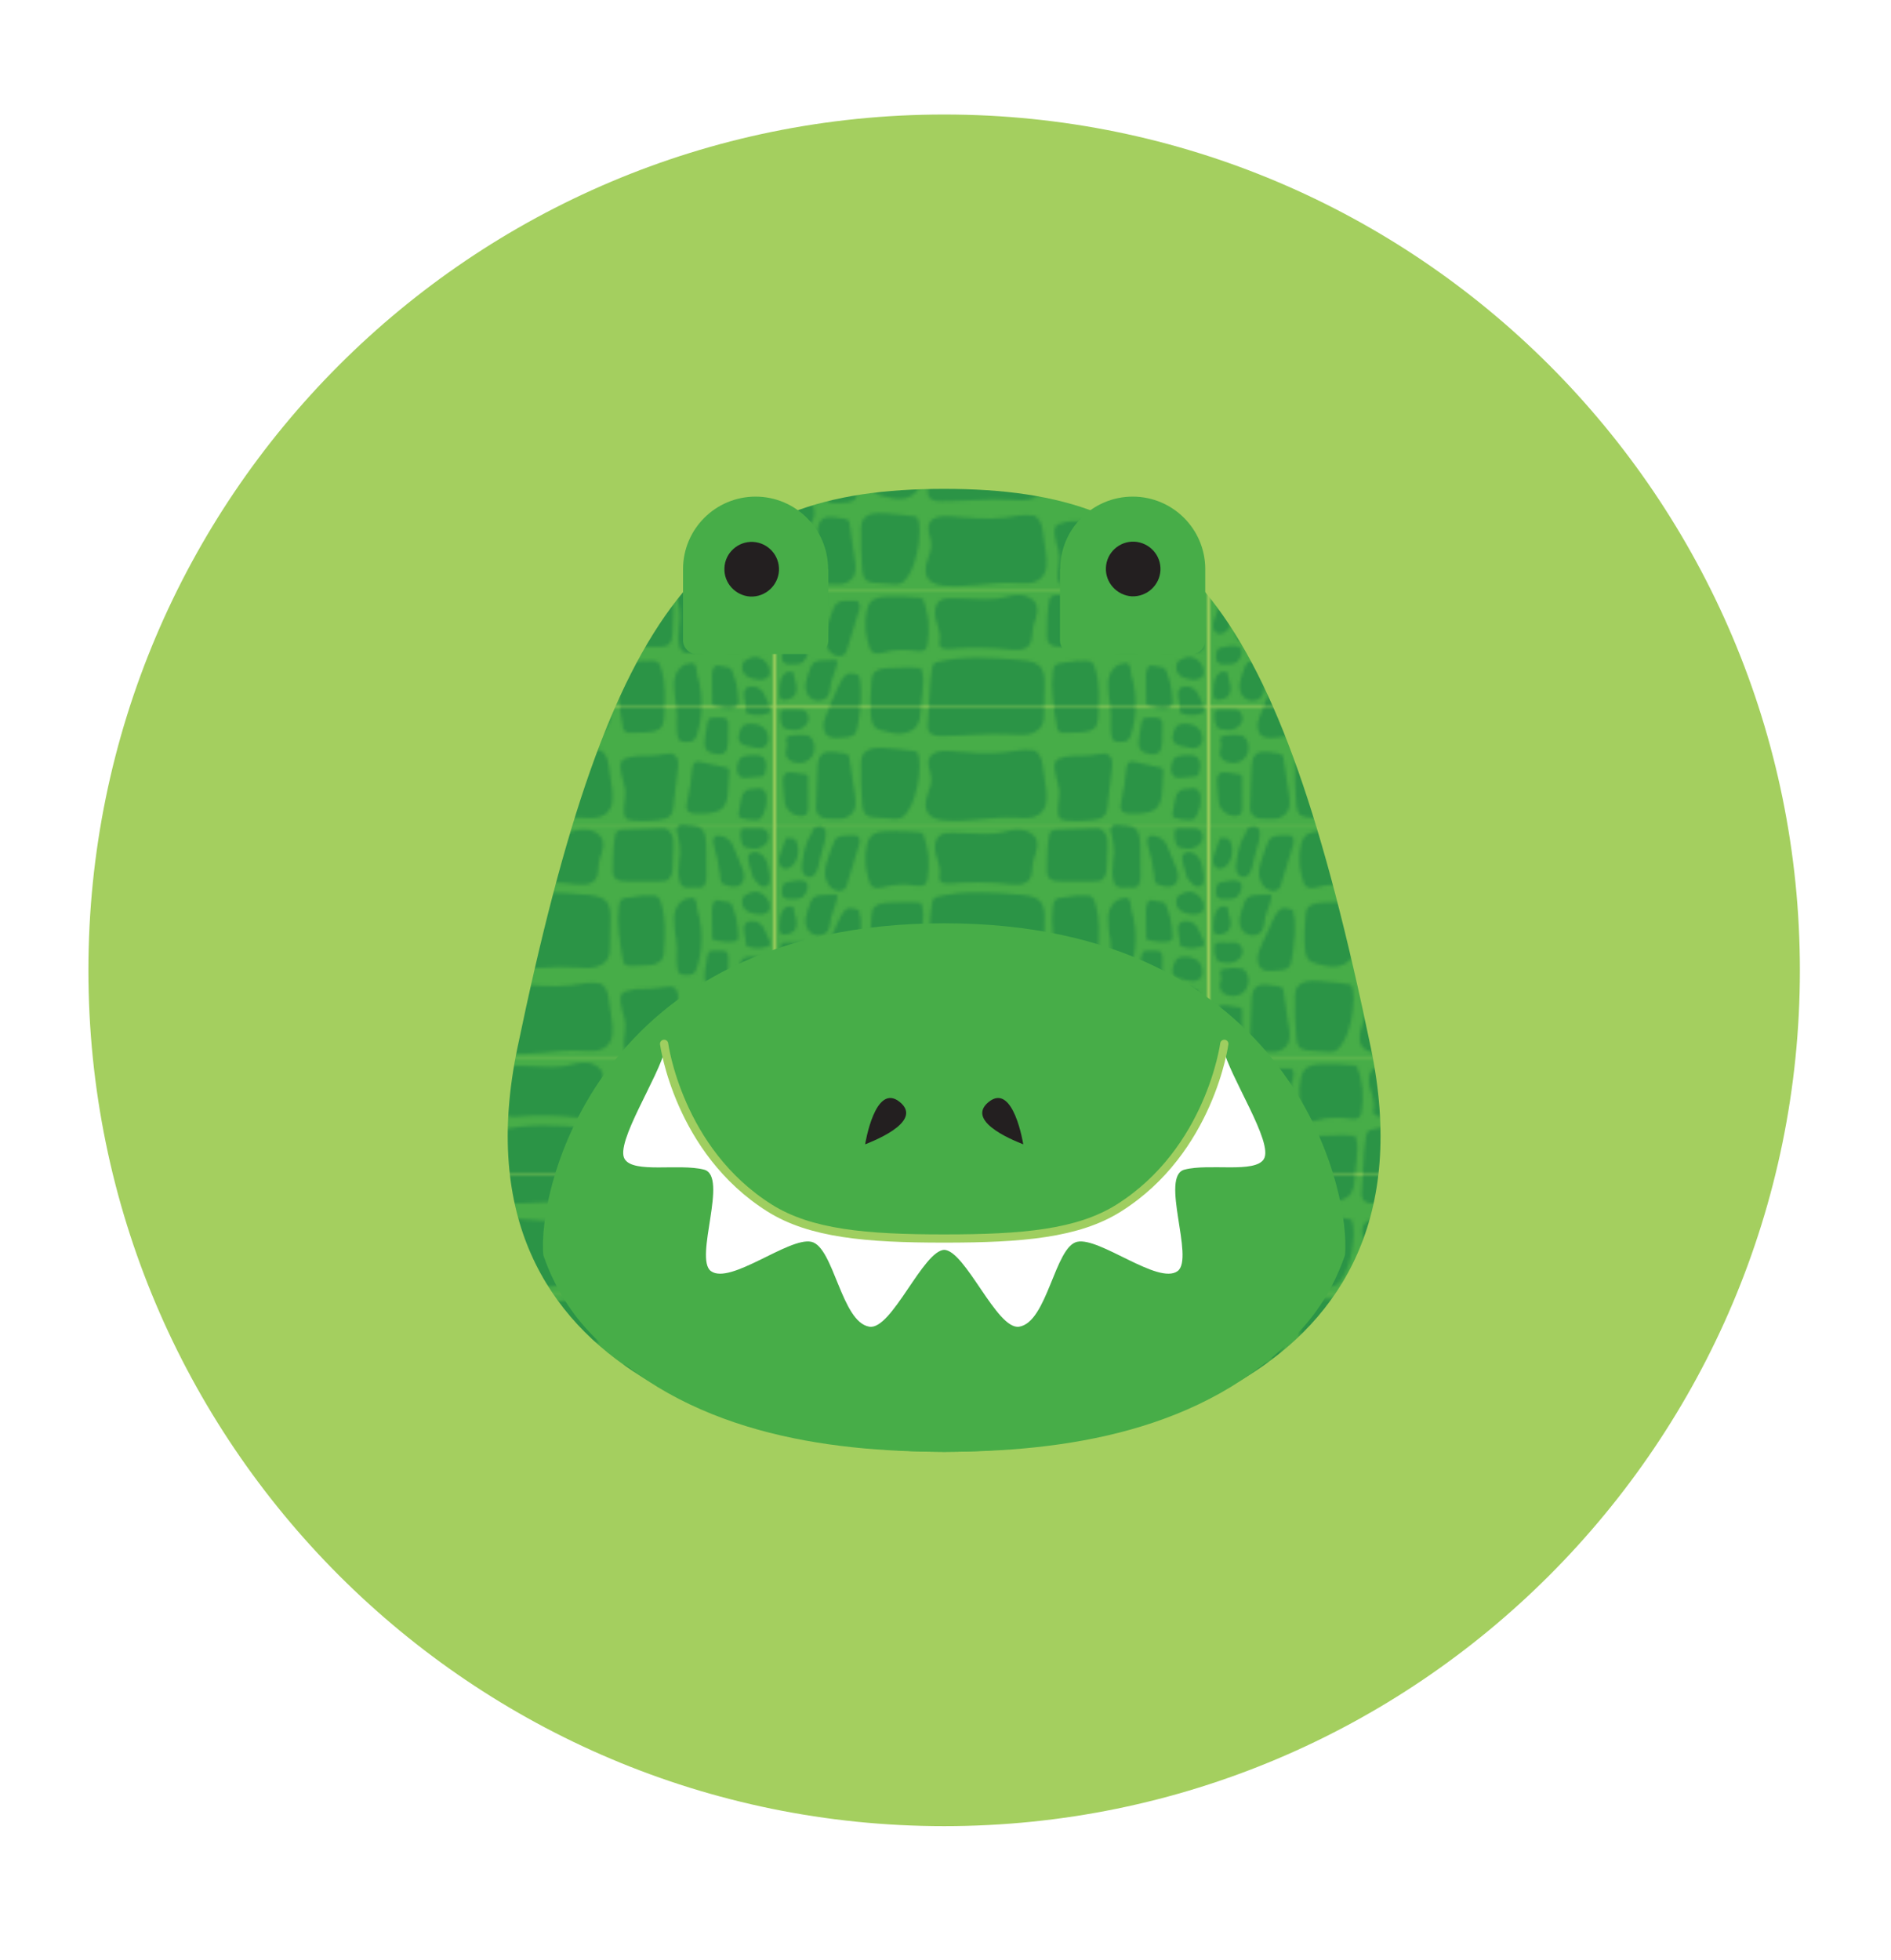 <?xml version="1.0" encoding="UTF-8"?><svg xmlns="http://www.w3.org/2000/svg" xmlns:xlink="http://www.w3.org/1999/xlink" viewBox="0 0 160.85 166.73"><defs><style>.cls-1,.cls-2{fill:none;}.cls-2{stroke:#9fce60;stroke-linecap:round;stroke-linejoin:round;stroke-width:.7px;}.cls-3{fill:#fff;}.cls-4{fill:#a4cf5f;}.cls-5{fill:#231f20;}.cls-6{fill:#2b9446;}.cls-7{fill:#47ad48;}.cls-8{fill:url(#New_Pattern_Swatch_5);}</style><pattern id="New_Pattern_Swatch_5" x="0" y="0" width="141.08" height="152.45" patternTransform="translate(-7244.11 -5429.39) scale(.26)" patternUnits="userSpaceOnUse" viewBox="0 0 141.08 152.45"><rect class="cls-1" width="141.08" height="152.45"/><rect class="cls-7" y="114.34" width="141.08" height="76.22"/><path class="cls-6" d="m121.1,151.44l-.09-8.35c-.02-1.5.14-3.36,1.17-3.88.42-.22.89-.13,1.33-.04.92.18,1.84.37,2.76.55.3.06.61.12.86.35.26.23.42.61.57.98,1.18,2.95,1.84,6.27,1.93,9.62.01.48,0,1.01-.24,1.36-.2.31-.52.41-.82.47-2.38.52-4.8.04-7.18-.45"/><path class="cls-6" d="m132.24,153.92c-.22-1.58-.45-3.15-.67-4.73-.14-1.01-.2-2.18.86-2.86,1.13-.73,3.04-.44,4.13.31s1.58,1.84,2.02,2.88c.42.98.84,1.95,1.26,2.93.16.38.33.8.1,1.17-.19.31-.63.51-1.06.66-1.95.67-4.36.62-6.26-.13"/><path class="cls-6" d="m51.89,138.15c9.21-2.43,18.93-1.63,28.43-.82,2.25.19,4.75.51,6.19,2.25,1.29,1.56,1.32,3.78,1.28,5.8-.06,3.07-.11,6.14-.17,9.22-.02,1.01-.04,2.05-.41,3-.71,1.84-2.63,2.99-4.57,3.39s-3.94.17-5.91.04c-7.58-.48-15.18.56-22.78.52-1.58,0-3.48-.27-4.13-1.71-.28-.63-.25-1.35-.2-2.04.3-4.62.59-9.23.89-13.85.14-2.24.47-4.89,1.39-5.81"/><path class="cls-6" d="m98.6,137.53c-1.86.08-2.8.58-4.66.66-.89.04-1.87.11-2.52.72-.62.57-.78,1.47-.88,2.3-.66,5.73.32,11.52,1.3,17.21.1.57.21,1.17.62,1.58.55.56,1.43.58,2.22.55,1.48-.05,2.97-.09,4.45-.14,2.13-.07,4.66-.37,5.65-2.25.39-.74.45-1.6.51-2.44.37-5.42.72-11.02-1.07-16.14-.18-.52-.4-1.06-.81-1.44-1.21-1.13-3.19-.27-4.82-.6"/><path class="cls-6" d="m114.23,138.36c-1.82-.1-3.3.92-4.43,2.43-.26.35-.45.76-.6,1.18-1.4,3.94.21,8.29.37,12.49.09,2.45-.31,4.95.24,7.33.11.47.27.96.63,1.25.34.29.8.35,1.24.4,1.34.16,2.92.22,3.77-.88.27-.35.43-.79.57-1.22,1.97-6.02,2.07-12.71.29-18.8-.29-.99-.23-1.37-.38-2.39-.06-.39-.49-1.41-.73-1.71s-.42-.09-.96-.09"/><path class="cls-6" d="m68.42,117.41l-10.32-.37c-1.6-.06-3.35-.07-4.61.91-1.77,1.38-1.78,4.06-1.2,6.24s1.58,4.34,1.25,6.56c-.08.54-.24,1.09-.09,1.61.37,1.28,2.11,1.39,3.43,1.27,6.4-.58,12.87-.52,19.26.19,2.43.27,5.38.41,6.78-1.59.97-1.39.74-3.25.99-4.93.41-2.69,2.16-5.38,1.24-7.94-.73-2.05-3.01-3.2-5.18-3.35s-4.31.49-6.43.97-3.28.2-5.12.41"/><path class="cls-6" d="m104.5,115.57l-13.37.46c-.12,0-.25,0-.35.07-.18.1-1.22.79-1.27.99-.9,4.02-.81,7.61-.93,11.73-.03.96,0,1.98.56,2.76.88,1.23,2.63,1.35,4.14,1.35,3.5,0,7,0,10.5,0,.96,0,1.98-.02,2.78-.54,1.34-.87,1.53-2.72,1.59-4.31.08-2.03.15-4.06.23-6.09.05-1.48.1-3.02-.52-4.37s-2.1-2.42-3.54-2.05"/><path class="cls-6" d="m111.94,114.36c3.34.34,5.31.21,6.39,2.35,1.08,2.15.78,6.49.81,8.87.02,1.84.04,3.68.06,5.52.02,1.48-.24,3.35-1.7,3.78-.63.19-1.3.03-1.96,0-1.38-.06-2.9.39-4.04-.37-.77-.52-1.11-1.46-1.27-2.35-.52-2.84.23-5.74.31-8.62.05-1.86-.17-3.74-.67-5.54-.25-.9-.56-1.86-.23-2.73s1.33-1.02,2.29-.92"/><path class="cls-6" d="m122.43,117.99c1.85-.19,3.16.49,4.44,1.7.49.47.78,1.07,1.05,1.66,1.03,2.24,1.97,4.51,2.83,6.81.41,1.09.8,2.21.74,3.36s-.68,2.33-1.83,2.86c-1.51.68-3.31.05-4.84-.59-.25-.1-.51-.21-.68-.41-.2-.23-.23-.54-.26-.83-.36-3.82-1.09-7.62-2.19-11.33-.34-1.16-.5-2.75.74-3.22"/><path class="cls-6" d="m133.12,124.19c1.33-1.54,3.74-.89,4.96.77s1.54,3.97,1.74,6.15c.09.98.13,2.08-.41,2.84-.67.94-2.01.86-2.84.11s-2.13-1.96-2.38-3.15c-.48-2.27-1.96-5.67-1.07-6.72"/><path class="cls-6" d="m132.36,137.23c-1.55.38-1.91,2.9-.95,4.29s2.64,1.87,4.21,2.12c1.56.24,3.56.07,4.12-1.56.16-.47.16-.99.09-1.48-.4-2.88-3.38-4.97-5.9-4.12"/><path class="cls-6" d="m48.09,117.35c1.8,4.74,2.19,9.48,1.45,14.5-.1.68-.25,1.4-.72,1.9-.86.9-2.31.68-3.53.49-3.24-.51-6.58-.35-9.76.46-1.45.37-3.2.8-4.26-.26-.38-.38-.59-.9-.77-1.41-1.3-3.7-1.61-7.74-.89-11.6.19-1.04.48-2.11,1.14-2.94,1.32-1.65,3.69-1.91,5.8-1.97,3.53-.09,7.06.03,10.58.38l.95.44Z"/><path class="cls-6" d="m46.39,139.85c-3.27-.26-6.3,0-9.58.06-2,.04-4.41.4-5.22,2.23-.25.56-.3,1.18-.35,1.79-.31,3.83-.61,7.7-.15,11.52.15,1.24.44,2.57,1.38,3.38.64.55,1.48.78,2.29,1,2.06.55,4.16,1.1,6.29.94s4.31-1.18,5.3-3.06c.55-1.05.69-2.26.82-3.44.24-2.17.48-4.33.71-6.5.27-2.45.53-4.99-.27-7.32-.19-.56-.67-.74-1.23-.59"/><path class="cls-6" d="m27.09,142.36c-.03-.14-2.88-1.28-4.11-.34-1.23.93-1.92,2.4-2.56,3.81l-3.55,7.79c-.9,1.97-1.81,4.19-1.12,6.24.24.71.68,1.37,1.31,1.77.79.51,1.78.56,2.73.56,1.12,0,2.23-.08,3.34-.22.78-.1,1.59-.24,2.21-.71.98-.75,1.24-2.09,1.42-3.3.79-5.17,1.57-10.5.33-15.59Z"/><path class="cls-6" d="m19.48,137.25l-4.33.16c-.82.03-1.68.07-2.4.46-1.08.58-1.49,1.75-1.85,2.81-.52,1.53-1.13,3.07-1.26,4.64s.29,3.24,1.55,4.31,3.51,1.32,4.93.27c1.68-1.25,1.47-3.45,1.88-5.31.54-2.45,3.16-7.53,1.56-7.25"/><path class="cls-6" d="m26.16,117.91c-1.49-.06-2.15.06-3.64,0-.73-.03-1.67.24-2.32.58-.9.48-1.32,1.52-1.66,2.48-.38,1.06-.77,2.13-1.15,3.19-.8,2.21-1.61,4.52-1.36,6.86s1.92,4.71,4.26,4.94c.89.09,1.87-.19,2.39-.92.23-.33.36-.72.48-1.11.44-1.45.89-2.89,1.33-4.34.85-2.78,1.71-5.56,2.56-8.35.19-.63.39-1.28.3-1.93s-.53-1.3-1.18-1.4"/><path class="cls-6" d="m15.23,115.22c-.62-.61-1.71-.25-2.52.09s-.86,1.64-1.36,2.36c-1.7,2.48-2.22,5.57-2.7,8.55-.17,1.08-.35,2.2-.06,3.26s1.18,2.03,2.26,2.03c.84,0,1.6-.56,2.06-1.26s.67-1.54.88-2.36c.72-2.85,1.44-5.69,2.17-8.54.37-1.46.57-3.39-.73-4.13"/><path class="cls-6" d="m6.14,119.07c-.7-.29-1.13-.16-1.85-.35-.31-.08-.66-.15-.93.08-.23.19-.36.54-.47.86-.44,1.27-.89,2.53-1.33,3.8-.35,1-.71,2.1-.54,3.17.17,1,.81,1.77,1.54,2.02s1.53.03,2.21-.44c1.19-.81,2.08-2.4,2.35-4.17s-.11-3.66-.97-4.98"/><path class="cls-6" d="m9.09,132.81c-2.17-.5-4.03.1-5.53.44-.37.08-.75.17-1,.4-.17.15-.25.35-.32.55-.28.8-.4,1.63-.34,2.47.04.53.16,1.09.63,1.48.58.48,1.5.53,2.33.54,1.36.02,2.87,0,3.87-.72.67-.5.98-1.23,1.25-1.94.22-.58.43-1.18.35-1.78s-.52-1.22-1.23-1.43"/><path class="cls-6" d="m3.83,141.17c-.98.1-1.81,1.19-2.21,2.43s-.46,2.61-.52,3.95c-.03.81-.04,1.73.39,2.28.39.5,1,.5,1.55.45,1.31-.12,2.83-.56,3.41-2.17.61-1.7-.19-3.6-.56-5.39-.12-.58.03-.68-.19-1.19s-1.44-.5-1.87-.36"/><path class="cls-6" d="m133.95,115.55c-1.1-.1-2.22-.04-3.3.18-.48,1.63-.37,3.42.29,4.98.15.34.33.69.63.9.21.15.47.23.73.29,1.42.37,2.95.51,4.34.05s2.63-1.61,2.87-3.08-.75-3.11-2.21-3.29"/><rect class="cls-7" y="38.11" width="141.08" height="76.22"/><path class="cls-6" d="m84.49,90.09c-3.15-.61-6.38.18-9.56.58-5.96.74-11.99.11-17.97-.38-2.58-.21-5.83-.02-6.87,2.36-.88,2.02.5,4.27.66,6.47.14,1.98-.72,3.88-1.32,5.78s-.89,4.12.26,5.75c1.13,1.61,3.27,2.09,5.23,2.28,7.66.72,15.35-1.29,23.04-.88,3.03.16,6.48.56,8.68-1.53,2.25-2.13,1.98-5.72,1.54-8.79-.35-2.45-.7-4.91-1.06-7.36-.27-1.85-1.36-3.9-2.63-4.27"/><path class="cls-6" d="m107.85,91.11c-2.34,0-4.69.67-7.03.67-2.75,0-5.58,0-8.12.95-.4.15-.8.33-1.08.63-.34.37-.45.86-.5,1.34-.29,2.88,1.29,5.64,1.51,8.53.19,2.48-.63,4.95-.38,7.42.05.52.17,1.07.53,1.48.57.66,1.59.81,2.5.88,2.75.21,5.53.15,8.26-.18,1.45-.18,3.02-.5,3.91-1.56.66-.79.8-1.84.92-2.83.49-4.15.97-8.31,1.46-12.46.11-.94.22-1.91-.03-2.83s-.95-1.8-1.96-2.04"/><path class="cls-6" d="m124.49,95.41c-2.33-.59-4.38-.77-6.68-1.45-.6-.18-1.26-.34-1.87-.18-1.05.28-1.28,1.32-1.35,2.17-.31,3.72-.89,7.44-1.72,11.11-.24,1.07-.43,2.33.58,3.09.81.61,2.07.64,3.2.63,2.83-.02,6.05-.17,7.82-1.86.72-.68,1.09-1.53,1.33-2.39.39-1.38.47-2.8.54-4.22.09-1.64.17-3.27.26-4.91.03-.54.22-.83-.14-1.3s-.97-.45-1.98-.71"/><path class="cls-6" d="m136.2,102.5c-2.81.12-3.68.27-4.51,1.12s-1.07,2.02-1.27,3.14c-.23,1.29-.46,2.59-.67,3.88-.05.32-.1.68.07.96.19.32.59.47.96.59,1.53.48,3.16.68,4.77.6.39-.02.8-.06,1.13-.26.28-.17.47-.45.63-.72,1.19-1.95,1.74-4.23,1.55-6.45-.06-.71-.2-1.44-.65-2.03s-1.25-1-2.01-.83"/><path class="cls-6" d="m129.91,93.23c-.1.17-.18.35-.24.54-.29.91-.54,1.85-.46,2.79.09,1.05.71,2.12,1.72,2.41.47.14.97.1,1.46.05,1.51-.13,3.02-.26,4.52-.4.36-.03.74-.07,1.01-.3.28-.24.38-.63.46-.99.21-.95.43-1.92.33-2.88s-.56-1.95-1.42-2.42c-.47-.26-1.02-.34-1.56-.39-1.4-.11-2.82,0-4.18.35-.69.17-1.29.61-1.65,1.23h0Z"/><path class="cls-6" d="m119.32,82.46l-.54,3.29c-.23,1.42-.42,3.03.48,4.15.71.89,1.91,1.2,3.03,1.36.91.13,1.91.17,2.67-.35,1.01-.69,1.21-2.07,1.28-3.29.12-1.95.15-3.91.1-5.86-.02-.68-.08-1.42-.56-1.9-.5-.49-1.28-.51-1.98-.51-.76,0-1.52.01-2.28.02-.59,0-1.29.07-1.58.59-.36.64-.39,1.28-.62,2.5"/><path class="cls-6" d="m121.1,75.21l-.09-8.35c-.02-1.5.14-3.36,1.17-3.88.42-.22.89-.13,1.33-.04.92.18,1.84.37,2.76.55.3.06.61.12.86.35.26.23.42.61.57.98,1.18,2.95,1.84,6.27,1.93,9.62.01.48,0,1.01-.24,1.36-.2.31-.52.41-.82.47-2.38.52-4.8.04-7.18-.45"/><path class="cls-6" d="m130.45,83.18c-.79,1.73-1.05,3.17-.32,4.13s1.85,1.22,2.9,1.43c.57.12,1.14.23,1.7.35,1.35.28,2.91.48,3.94-.64,1.28-1.41.85-4.21-.48-5.56s-3.17-1.58-4.88-1.52c-1.16.04-2.57.44-2.87,1.82"/><path class="cls-6" d="m132.24,77.7c-.22-1.58-.45-3.15-.67-4.73-.14-1.01-.2-2.18.86-2.86,1.13-.73,3.04-.44,4.13.31s1.58,1.84,2.02,2.88c.42.98.84,1.95,1.26,2.93.16.38.33.8.1,1.17-.19.31-.63.51-1.06.66-1.95.67-4.36.62-6.26-.13"/><path class="cls-6" d="m51.89,61.93c9.21-2.43,18.93-1.63,28.43-.82,2.25.19,4.75.51,6.19,2.25,1.29,1.56,1.32,3.78,1.28,5.8-.06,3.07-.11,6.14-.17,9.22-.02,1.01-.04,2.05-.41,3-.71,1.84-2.63,2.99-4.57,3.39s-3.94.17-5.91.04c-7.58-.48-15.18.56-22.78.52-1.58,0-3.48-.27-4.13-1.71-.28-.63-.25-1.35-.2-2.04.3-4.62.59-9.23.89-13.85.14-2.24.47-4.89,1.39-5.81"/><path class="cls-6" d="m98.6,61.31c-1.86.08-2.8.58-4.66.66-.89.04-1.87.11-2.52.72-.62.57-.78,1.47-.88,2.3-.66,5.73.32,11.52,1.3,17.21.1.57.21,1.17.62,1.58.55.56,1.43.58,2.22.55,1.48-.05,2.97-.09,4.45-.14,2.13-.07,4.66-.37,5.65-2.25.39-.74.45-1.6.51-2.44.37-5.42.72-11.02-1.07-16.14-.18-.52-.4-1.06-.81-1.44-1.21-1.13-3.19-.27-4.82-.6"/><path class="cls-6" d="m114.23,62.14c-1.82-.1-3.3.92-4.43,2.43-.26.35-.45.76-.6,1.18-1.4,3.94.21,8.29.37,12.49.09,2.45-.31,4.95.24,7.33.11.47.27.96.63,1.25.34.29.8.35,1.24.4,1.34.16,2.92.22,3.77-.88.27-.35.43-.79.57-1.22,1.97-6.02,2.07-12.71.29-18.8-.29-.99-.23-1.37-.38-2.39-.06-.39-.49-1.41-.73-1.71s-.42-.09-.96-.09"/><path class="cls-6" d="m68.42,41.18l-10.32-.37c-1.6-.06-3.35-.07-4.61.91-1.77,1.38-1.78,4.06-1.2,6.24s1.58,4.34,1.25,6.56c-.08.54-.24,1.09-.09,1.61.37,1.28,2.11,1.39,3.43,1.27,6.4-.58,12.87-.52,19.26.19,2.43.27,5.38.41,6.78-1.59.97-1.39.74-3.25.99-4.93.41-2.69,2.16-5.38,1.24-7.94-.73-2.05-3.01-3.2-5.18-3.35s-4.31.49-6.43.97-3.28.2-5.12.41"/><path class="cls-6" d="m104.5,39.34l-13.37.46c-.12,0-.25,0-.35.07-.18.1-1.22.79-1.27.99-.9,4.02-.81,7.61-.93,11.73-.03.96,0,1.98.56,2.76.88,1.23,2.63,1.35,4.14,1.35,3.5,0,7,0,10.5,0,.96,0,1.98-.02,2.78-.54,1.34-.87,1.53-2.72,1.59-4.31.08-2.03.15-4.06.23-6.09.05-1.48.1-3.02-.52-4.37s-2.1-2.42-3.54-2.05"/><path class="cls-6" d="m111.94,38.14c3.34.34,5.31.21,6.39,2.35,1.08,2.15.78,6.49.81,8.87.02,1.84.04,3.68.06,5.52.02,1.48-.24,3.35-1.7,3.78-.63.19-1.3.03-1.96,0-1.38-.06-2.9.39-4.04-.37-.77-.52-1.11-1.46-1.27-2.35-.52-2.84.23-5.74.31-8.62.05-1.86-.17-3.74-.67-5.54-.25-.9-.56-1.86-.23-2.73s1.33-1.02,2.29-.92"/><path class="cls-6" d="m122.43,41.76c1.85-.19,3.16.49,4.44,1.7.49.47.78,1.07,1.05,1.66,1.03,2.24,1.97,4.51,2.83,6.81.41,1.09.8,2.21.74,3.36s-.68,2.33-1.83,2.86c-1.51.68-3.31.05-4.84-.59-.25-.1-.51-.21-.68-.41-.2-.23-.23-.54-.26-.83-.36-3.82-1.09-7.62-2.19-11.33-.34-1.16-.5-2.75.74-3.22"/><path class="cls-6" d="m133.12,47.96c1.33-1.54,3.74-.89,4.96.77s1.54,3.97,1.74,6.15c.09.98.13,2.08-.41,2.84-.67.94-2.01.86-2.84.11s-2.13-1.96-2.38-3.15c-.48-2.27-1.96-5.67-1.07-6.72"/><path class="cls-6" d="m132.36,61.01c-1.55.38-1.91,2.9-.95,4.29s2.64,1.87,4.21,2.12c1.56.24,3.56.07,4.12-1.56.16-.47.16-.99.09-1.48-.4-2.88-3.38-4.97-5.9-4.12"/><path class="cls-6" d="m48.09,41.12c1.8,4.74,2.19,9.48,1.45,14.5-.1.68-.25,1.4-.72,1.9-.86.9-2.31.68-3.53.49-3.24-.51-6.58-.35-9.76.46-1.45.37-3.2.8-4.26-.26-.38-.38-.59-.9-.77-1.41-1.3-3.7-1.61-7.74-.89-11.6.19-1.04.48-2.11,1.14-2.94,1.32-1.65,3.69-1.91,5.8-1.97,3.53-.09,7.06.03,10.58.38l.95.44Z"/><path class="cls-6" d="m46.39,63.62c-3.27-.26-6.3,0-9.58.06-2,.04-4.41.4-5.22,2.23-.25.56-.3,1.18-.35,1.79-.31,3.83-.61,7.7-.15,11.52.15,1.24.44,2.57,1.38,3.38.64.55,1.48.78,2.29,1,2.06.55,4.16,1.1,6.29.94s4.31-1.18,5.3-3.06c.55-1.05.69-2.26.82-3.44.24-2.17.48-4.33.71-6.5.27-2.45.53-4.99-.27-7.32-.19-.56-.67-.74-1.23-.59"/><path class="cls-6" d="m45.66,90.39c-3.32-.5-6.65-.86-10-1.09-1.42-.1-2.88-.17-4.26.17s-2.7,1.16-3.24,2.39c-.32.73-.36,1.54-.38,2.33-.12,4.54.02,9.08.42,13.61.12,1.3.35,2.75,1.47,3.52.75.51,1.73.6,2.65.66,2,.14,3.99.29,5.99.43.69.05,1.4.1,2.06-.08,1.14-.31,1.96-1.23,2.62-2.16,4.11-5.75,4.98-19.59,2.67-19.8"/><path class="cls-6" d="m27.09,66.14c-.03-.14-2.88-1.28-4.11-.34-1.23.93-1.92,2.4-2.56,3.81l-3.55,7.79c-.9,1.97-1.81,4.19-1.12,6.24.24.71.68,1.37,1.31,1.77.79.51,1.78.56,2.73.56,1.12,0,2.23-.08,3.34-.22.78-.1,1.59-.24,2.21-.71.98-.75,1.24-2.09,1.42-3.3.79-5.17,1.57-10.5.33-15.59Z"/><path class="cls-6" d="m14.52,111.77c1.85.91,3.16.47,5.22.67s4.33-.49,5.45-2.21c1.09-1.68.84-3.86.54-5.84-.58-3.93-1.16-7.86-1.74-11.79-.05-.32-.1-.66-.3-.91-.26-.34-.71-.47-1.14-.57-1.22-.28-2.45-.48-3.7-.59-1.31-.12-2.75-.1-3.77.71-1.29,1.02-1.45,2.86-1.51,4.5-.15,4.24-.31,8.48-.46,12.72-.02.62-.04,1.27.24,1.83s.42.96,1.16,1.49"/><path class="cls-6" d="m9.61,97.93c-2.06-.14-5.45-1.23-6.47-.37s-.96,2.16-.86,3.35c.14,1.57.27,3.13.41,4.7.1,1.11.2,2.25.85,3.34s1.95,2.13,3.59,2.47c.68.14,1.4.15,1.97-.04,1.22-.41,1.34-1.53,1.34-2.5-.01-3.37-.02-6.74-.04-10.12,0-.36-.27-.9-.8-.84"/><path class="cls-6" d="m19.48,61.02l-4.33.16c-.82.03-1.68.07-2.4.46-1.08.58-1.49,1.75-1.85,2.81-.52,1.53-1.13,3.07-1.26,4.64s.29,3.24,1.55,4.31,3.51,1.32,4.93.27c1.68-1.25,1.47-3.45,1.88-5.31.54-2.45,3.16-7.53,1.56-7.25"/><path class="cls-6" d="m26.16,41.69c-1.49-.06-2.15.06-3.64,0-.73-.03-1.67.24-2.32.58-.9.48-1.32,1.52-1.66,2.48-.38,1.06-.77,2.13-1.15,3.19-.8,2.21-1.61,4.52-1.36,6.86s1.92,4.71,4.26,4.94c.89.09,1.87-.19,2.39-.92.23-.33.36-.72.48-1.11.44-1.45.89-2.89,1.33-4.34.85-2.78,1.71-5.56,2.56-8.35.19-.63.39-1.28.3-1.93s-.53-1.3-1.18-1.4"/><path class="cls-6" d="m15.23,39c-.62-.61-1.71-.25-2.52.09s-.86,1.64-1.36,2.36c-1.7,2.48-2.22,5.57-2.7,8.55-.17,1.08-.35,2.2-.06,3.26s1.18,2.03,2.26,2.03c.84,0,1.6-.56,2.06-1.26s.67-1.54.88-2.36c.72-2.85,1.44-5.69,2.17-8.54.37-1.46.57-3.39-.73-4.13"/><path class="cls-6" d="m6.14,42.85c-.7-.29-1.13-.16-1.85-.35-.31-.08-.66-.15-.93.08-.23.19-.36.54-.47.86-.44,1.27-.89,2.53-1.33,3.8-.35,1-.71,2.1-.54,3.17.17,1,.81,1.77,1.54,2.02s1.53.03,2.21-.44c1.19-.81,2.08-2.4,2.35-4.17s-.11-3.66-.97-4.98"/><path class="cls-6" d="m9.09,56.59c-2.17-.5-4.03.1-5.53.44-.37.08-.75.17-1,.4-.17.15-.25.35-.32.55-.28.8-.4,1.63-.34,2.47.04.53.16,1.09.63,1.48.58.48,1.5.53,2.33.54,1.36.02,2.87,0,3.87-.72.67-.5.98-1.23,1.25-1.94.22-.58.43-1.18.35-1.78s-.52-1.22-1.23-1.43"/><path class="cls-6" d="m3.83,64.94c-.98.1-1.81,1.19-2.21,2.43s-.46,2.61-.52,3.95c-.03.81-.04,1.73.39,2.28.39.5,1,.5,1.55.45,1.31-.12,2.83-.56,3.41-2.17.61-1.7-.19-3.6-.56-5.39-.12-.58.03-.68-.19-1.19s-1.44-.5-1.87-.36"/><path class="cls-6" d="m5.01,76.7c-1.1-.1-2.22-.04-3.3.18-.48,1.63-.37,3.42.29,4.98.15.34.33.69.63.9.21.15.47.23.73.29,1.42.37,2.95.51,4.34.05s2.63-1.61,2.87-3.08-.75-3.11-2.21-3.29"/><path class="cls-6" d="m7.34,84.98l-2.85.36c-.34.04-.7.1-.94.38-.49.59-.05,1.52.03,2.32.11,1.08-.5,2.14-.4,3.22.12,1.27,1.17,2.15,2.22,2.57,2.21.88,4.97.28,6.37-1.91s.76-5.87-1.45-6.75"/><path class="cls-6" d="m133.95,39.32c-1.1-.1-2.22-.04-3.3.18-.48,1.63-.37,3.42.29,4.98.15.34.33.69.63.9.21.15.47.23.73.29,1.42.37,2.95.51,4.34.05s2.63-1.61,2.87-3.08-.75-3.11-2.21-3.29"/><rect class="cls-7" y="-38.11" width="141.08" height="76.22"/><path class="cls-6" d="m84.49,13.86c-3.15-.61-6.38.18-9.56.58-5.96.74-11.99.11-17.97-.38-2.58-.21-5.83-.02-6.87,2.36-.88,2.02.5,4.27.66,6.47.14,1.98-.72,3.88-1.32,5.78s-.89,4.12.26,5.75c1.13,1.61,3.27,2.09,5.23,2.28,7.66.72,15.35-1.29,23.04-.88,3.03.16,6.48.56,8.68-1.53,2.25-2.13,1.98-5.72,1.54-8.79-.35-2.45-.7-4.91-1.06-7.36-.27-1.85-1.36-3.9-2.63-4.27"/><path class="cls-6" d="m107.85,14.89c-2.34,0-4.69.67-7.03.67-2.75,0-5.58,0-8.12.95-.4.15-.8.33-1.08.63-.34.37-.45.86-.5,1.34-.29,2.88,1.29,5.64,1.51,8.53.19,2.48-.63,4.95-.38,7.42.05.52.17,1.07.53,1.48.57.66,1.59.81,2.5.88,2.75.21,5.53.15,8.26-.18,1.45-.18,3.02-.5,3.91-1.56.66-.79.8-1.84.92-2.83.49-4.15.97-8.31,1.46-12.46.11-.94.22-1.91-.03-2.83s-.95-1.8-1.96-2.04"/><path class="cls-6" d="m124.49,19.19c-2.33-.59-4.38-.77-6.68-1.45-.6-.18-1.26-.34-1.87-.18-1.05.28-1.28,1.32-1.35,2.17-.31,3.72-.89,7.44-1.72,11.11-.24,1.07-.43,2.33.58,3.09.81.61,2.07.64,3.2.63,2.83-.02,6.05-.17,7.82-1.86.72-.68,1.09-1.53,1.33-2.39.39-1.38.47-2.8.54-4.22.09-1.64.17-3.27.26-4.91.03-.54.22-.83-.14-1.3s-.97-.45-1.98-.71"/><path class="cls-6" d="m136.2,26.27c-2.81.12-3.68.27-4.51,1.12s-1.07,2.02-1.27,3.14c-.23,1.29-.46,2.59-.67,3.88-.05.32-.1.68.07.96.19.32.59.47.96.59,1.53.48,3.16.68,4.77.6.39-.02.8-.06,1.13-.26.28-.17.47-.45.63-.72,1.19-1.95,1.74-4.23,1.55-6.45-.06-.71-.2-1.44-.65-2.03s-1.25-1-2.01-.83"/><path class="cls-6" d="m129.91,17c-.1.17-.18.35-.24.54-.29.91-.54,1.85-.46,2.79.09,1.05.71,2.12,1.72,2.41.47.14.97.1,1.46.05,1.51-.13,3.02-.26,4.52-.4.36-.03.74-.07,1.01-.3.28-.24.38-.63.46-.99.21-.95.43-1.92.33-2.88s-.56-1.95-1.42-2.42c-.47-.26-1.02-.34-1.56-.39-1.4-.11-2.82,0-4.18.35-.69.17-1.29.61-1.65,1.23h0Z"/><path class="cls-6" d="m119.32,6.23l-.54,3.29c-.23,1.42-.42,3.03.48,4.15.71.89,1.91,1.2,3.03,1.36.91.13,1.91.17,2.67-.35,1.01-.69,1.21-2.07,1.28-3.29.12-1.95.15-3.91.1-5.86-.02-.68-.08-1.42-.56-1.9-.5-.49-1.28-.51-1.98-.51-.76,0-1.52.01-2.28.02-.59,0-1.29.07-1.58.59-.36.64-.39,1.28-.62,2.5"/><path class="cls-6" d="m121.1-1.01l-.09-8.35c-.02-1.5.14-3.36,1.17-3.88.42-.22.89-.13,1.33-.04.92.18,1.84.37,2.76.55.3.06.61.12.86.35.26.23.42.61.57.98,1.18,2.95,1.84,6.27,1.93,9.62.01.48,0,1.01-.24,1.36-.2.31-.52.41-.82.47-2.38.52-4.8.04-7.18-.45"/><path class="cls-6" d="m130.45,6.96c-.79,1.73-1.05,3.17-.32,4.13s1.85,1.22,2.9,1.43c.57.12,1.14.23,1.7.35,1.35.28,2.91.48,3.94-.64,1.28-1.41.85-4.21-.48-5.56s-3.17-1.58-4.88-1.52c-1.16.04-2.57.44-2.87,1.82"/><path class="cls-6" d="m132.24,1.47c-.22-1.58-.45-3.15-.67-4.73-.14-1.01-.2-2.18.86-2.86,1.13-.73,3.04-.44,4.13.31s1.58,1.84,2.02,2.88c.42.98.84,1.95,1.26,2.93.16.38.33.8.1,1.17-.19.31-.63.51-1.06.66-1.95.67-4.36.62-6.26-.13"/><path class="cls-6" d="m51.89-14.3c9.21-2.43,18.93-1.63,28.43-.82,2.25.19,4.75.51,6.19,2.25,1.29,1.56,1.32,3.78,1.28,5.8-.06,3.07-.11,6.14-.17,9.22-.02,1.01-.04,2.05-.41,3-.71,1.84-2.63,2.99-4.57,3.39s-3.94.17-5.91.04c-7.58-.48-15.18.56-22.78.52-1.58,0-3.48-.27-4.13-1.71-.28-.63-.25-1.35-.2-2.04.3-4.62.59-9.23.89-13.85.14-2.24.47-4.89,1.39-5.81"/><path class="cls-6" d="m98.6-14.92c-1.86.08-2.8.58-4.66.66-.89.04-1.87.11-2.52.72-.62.57-.78,1.47-.88,2.3-.66,5.73.32,11.52,1.3,17.21.1.57.21,1.17.62,1.58.55.56,1.43.58,2.22.55,1.48-.05,2.97-.09,4.45-.14,2.13-.07,4.66-.37,5.65-2.25.39-.74.45-1.6.51-2.44.37-5.42.72-11.02-1.07-16.14-.18-.52-.4-1.06-.81-1.44-1.21-1.13-3.19-.27-4.82-.6"/><path class="cls-6" d="m114.23-14.09c-1.82-.1-3.3.92-4.43,2.43-.26.35-.45.76-.6,1.18-1.4,3.94.21,8.29.37,12.49.09,2.45-.31,4.95.24,7.33.11.47.27.96.63,1.25.34.29.8.35,1.24.4,1.34.16,2.92.22,3.77-.88.27-.35.43-.79.57-1.22,1.97-6.02,2.07-12.71.29-18.8-.29-.99-.23-1.37-.38-2.39-.06-.39-.49-1.41-.73-1.71s-.42-.09-.96-.09"/><path class="cls-6" d="m46.39-12.6c-3.27-.26-6.3,0-9.58.06-2,.04-4.41.4-5.22,2.23-.25.56-.3,1.18-.35,1.79-.31,3.83-.61,7.7-.15,11.52.15,1.24.44,2.57,1.38,3.38.64.55,1.48.78,2.29,1,2.06.55,4.16,1.1,6.29.94s4.31-1.18,5.3-3.06c.55-1.05.69-2.26.82-3.44.24-2.17.48-4.33.71-6.5.27-2.45.53-4.99-.27-7.32-.19-.56-.67-.74-1.23-.59"/><path class="cls-6" d="m45.66,14.16c-3.32-.5-6.65-.86-10-1.09-1.42-.1-2.88-.17-4.26.17s-2.7,1.16-3.24,2.39c-.32.73-.36,1.54-.38,2.33-.12,4.54.02,9.08.42,13.61.12,1.3.35,2.75,1.47,3.52.75.51,1.73.6,2.65.66,2,.14,3.99.29,5.99.43.69.05,1.4.1,2.06-.08,1.14-.31,1.96-1.23,2.62-2.16,4.11-5.75,4.98-19.59,2.67-19.8"/><path class="cls-6" d="m27.09-10.08c-.03-.14-2.88-1.28-4.11-.34-1.23.93-1.92,2.4-2.56,3.81l-3.55,7.79c-.9,1.97-1.81,4.19-1.12,6.24.24.71.68,1.37,1.31,1.77.79.51,1.78.56,2.73.56,1.12,0,2.23-.08,3.34-.22.78-.1,1.59-.24,2.21-.71.98-.75,1.24-2.09,1.42-3.3.79-5.17,1.57-10.5.33-15.59Z"/><path class="cls-6" d="m14.52,35.55c1.85.91,3.16.47,5.22.67s4.33-.49,5.45-2.21c1.09-1.68.84-3.86.54-5.84-.58-3.93-1.16-7.86-1.74-11.79-.05-.32-.1-.66-.3-.91-.26-.34-.71-.47-1.14-.57-1.22-.28-2.45-.48-3.7-.59-1.31-.12-2.75-.1-3.77.71-1.29,1.02-1.45,2.86-1.51,4.5-.15,4.24-.31,8.48-.46,12.72-.02.62-.04,1.27.24,1.83s.42.96,1.16,1.49"/><path class="cls-6" d="m9.61,21.71c-2.06-.14-5.45-1.23-6.47-.37s-.96,2.16-.86,3.35c.14,1.57.27,3.13.41,4.7.1,1.11.2,2.25.85,3.34s1.95,2.13,3.59,2.47c.68.14,1.4.15,1.97-.04,1.22-.41,1.34-1.53,1.34-2.5-.01-3.37-.02-6.74-.04-10.12,0-.36-.27-.9-.8-.84"/><path class="cls-6" d="m5.01.48c-1.1-.1-2.22-.04-3.3.18-.48,1.63-.37,3.42.29,4.98.15.34.33.69.63.9.21.15.47.23.73.29,1.42.37,2.95.51,4.34.05s2.63-1.61,2.87-3.08-.75-3.11-2.21-3.29"/><path class="cls-6" d="m7.34,8.75l-2.85.36c-.34.04-.7.1-.94.38-.49.59-.05,1.52.03,2.32.11,1.08-.5,2.14-.4,3.22.12,1.27,1.17,2.15,2.22,2.57,2.21.88,4.97.28,6.37-1.91s.76-5.87-1.45-6.75"/></pattern></defs><g id="Circle"><path class="cls-4" d="m7.52,82.53c0,40.2,32.59,72.79,72.79,72.79s72.79-32.59,72.79-72.79S120.52,9.74,80.31,9.74,7.52,42.33,7.52,82.53Z"/></g><g id="Faces"><path class="cls-8" d="m116.61,89.14c-7.95-38.32-16.18-47.56-36.3-47.56s-28.34,9.24-36.3,47.56c-5.98,28.8,22.13,34.34,36.3,34.35,14.17,0,42.27-5.55,36.3-34.35Z"/><path class="cls-7" d="m46.22,106.77c-.55-5.24,4.34-28.24,34.09-28.24,29.75,0,34.64,23,34.09,28.24h0c-.84,2.43-2.11,4.6-3.87,6.48-8.08,8.61-20.18,10.23-30.22,10.23-10.04,0-22.14-1.62-30.22-10.23-1.76-1.88-3.03-4.05-3.87-6.48"/><path class="cls-5" d="m73.59,97.33s.84-5.34,2.96-3.59c2.11,1.74-2.75,3.49-2.96,3.59Z"/><path class="cls-5" d="m87.04,97.33s-.84-5.34-2.96-3.59c-2.11,1.74,2.75,3.49,2.96,3.59Z"/><path class="cls-7" d="m70.44,48.41c0-3.41-2.76-6.17-6.17-6.17s-6.17,2.76-6.17,6.17v6.05c0,.64.53,1.17,1.17,1.17h10.02c.64,0,1.17-.53,1.17-1.17v-6.05Z"/><path class="cls-7" d="m90.18,48.41c0-3.41,2.76-6.17,6.17-6.17,3.41,0,6.17,2.76,6.17,6.17v6.05c0,.64-.53,1.17-1.17,1.17h-10.02c-.64,0-1.17-.53-1.17-1.17v-6.05Z"/><path class="cls-5" d="m64.05,46.09c-1.27-.06-2.38.93-2.43,2.22-.06,1.26.92,2.35,2.2,2.43,1.29.05,2.37-.94,2.44-2.21.06-1.29-.93-2.37-2.21-2.44"/><path class="cls-5" d="m96.5,46.07c-1.28-.06-2.38.93-2.43,2.22-.06,1.26.93,2.35,2.2,2.43,1.29.05,2.37-.94,2.44-2.21.06-1.29-.93-2.36-2.21-2.44"/><path class="cls-3" d="m80.52,105.42c6.38.02,11.19-.43,14.63-2.65,7.47-4.81,8.89-13.63,8.89-13.63.52,2.4,4.33,8.07,3.46,9.45-.77,1.22-4.62.34-6.74.89-2.13.54.87,7.55-.59,8.63-1.64,1.21-6.65-2.92-8.55-2.49-1.9.43-2.53,6.84-4.93,7.22-1.91.3-4.58-6.54-6.41-6.54h.08c-1.83,0-4.5,6.85-6.41,6.54-2.39-.38-3.02-6.78-4.93-7.22-1.9-.43-6.91,3.7-8.55,2.49-1.46-1.08,1.53-8.09-.59-8.63-2.13-.54-5.97.34-6.74-.89-.87-1.37,2.94-7.04,3.46-9.45,0,0,1.43,8.82,8.89,13.63,3.44,2.22,8.25,2.67,14.63,2.65h.41Z"/><path class="cls-2" d="m56.49,88.78s1.21,9.09,8.98,13.97c3.47,2.18,8.24,2.59,14.78,2.59h.13c6.55,0,11.32-.41,14.78-2.59,7.77-4.89,8.98-13.97,8.98-13.97"/></g></svg>